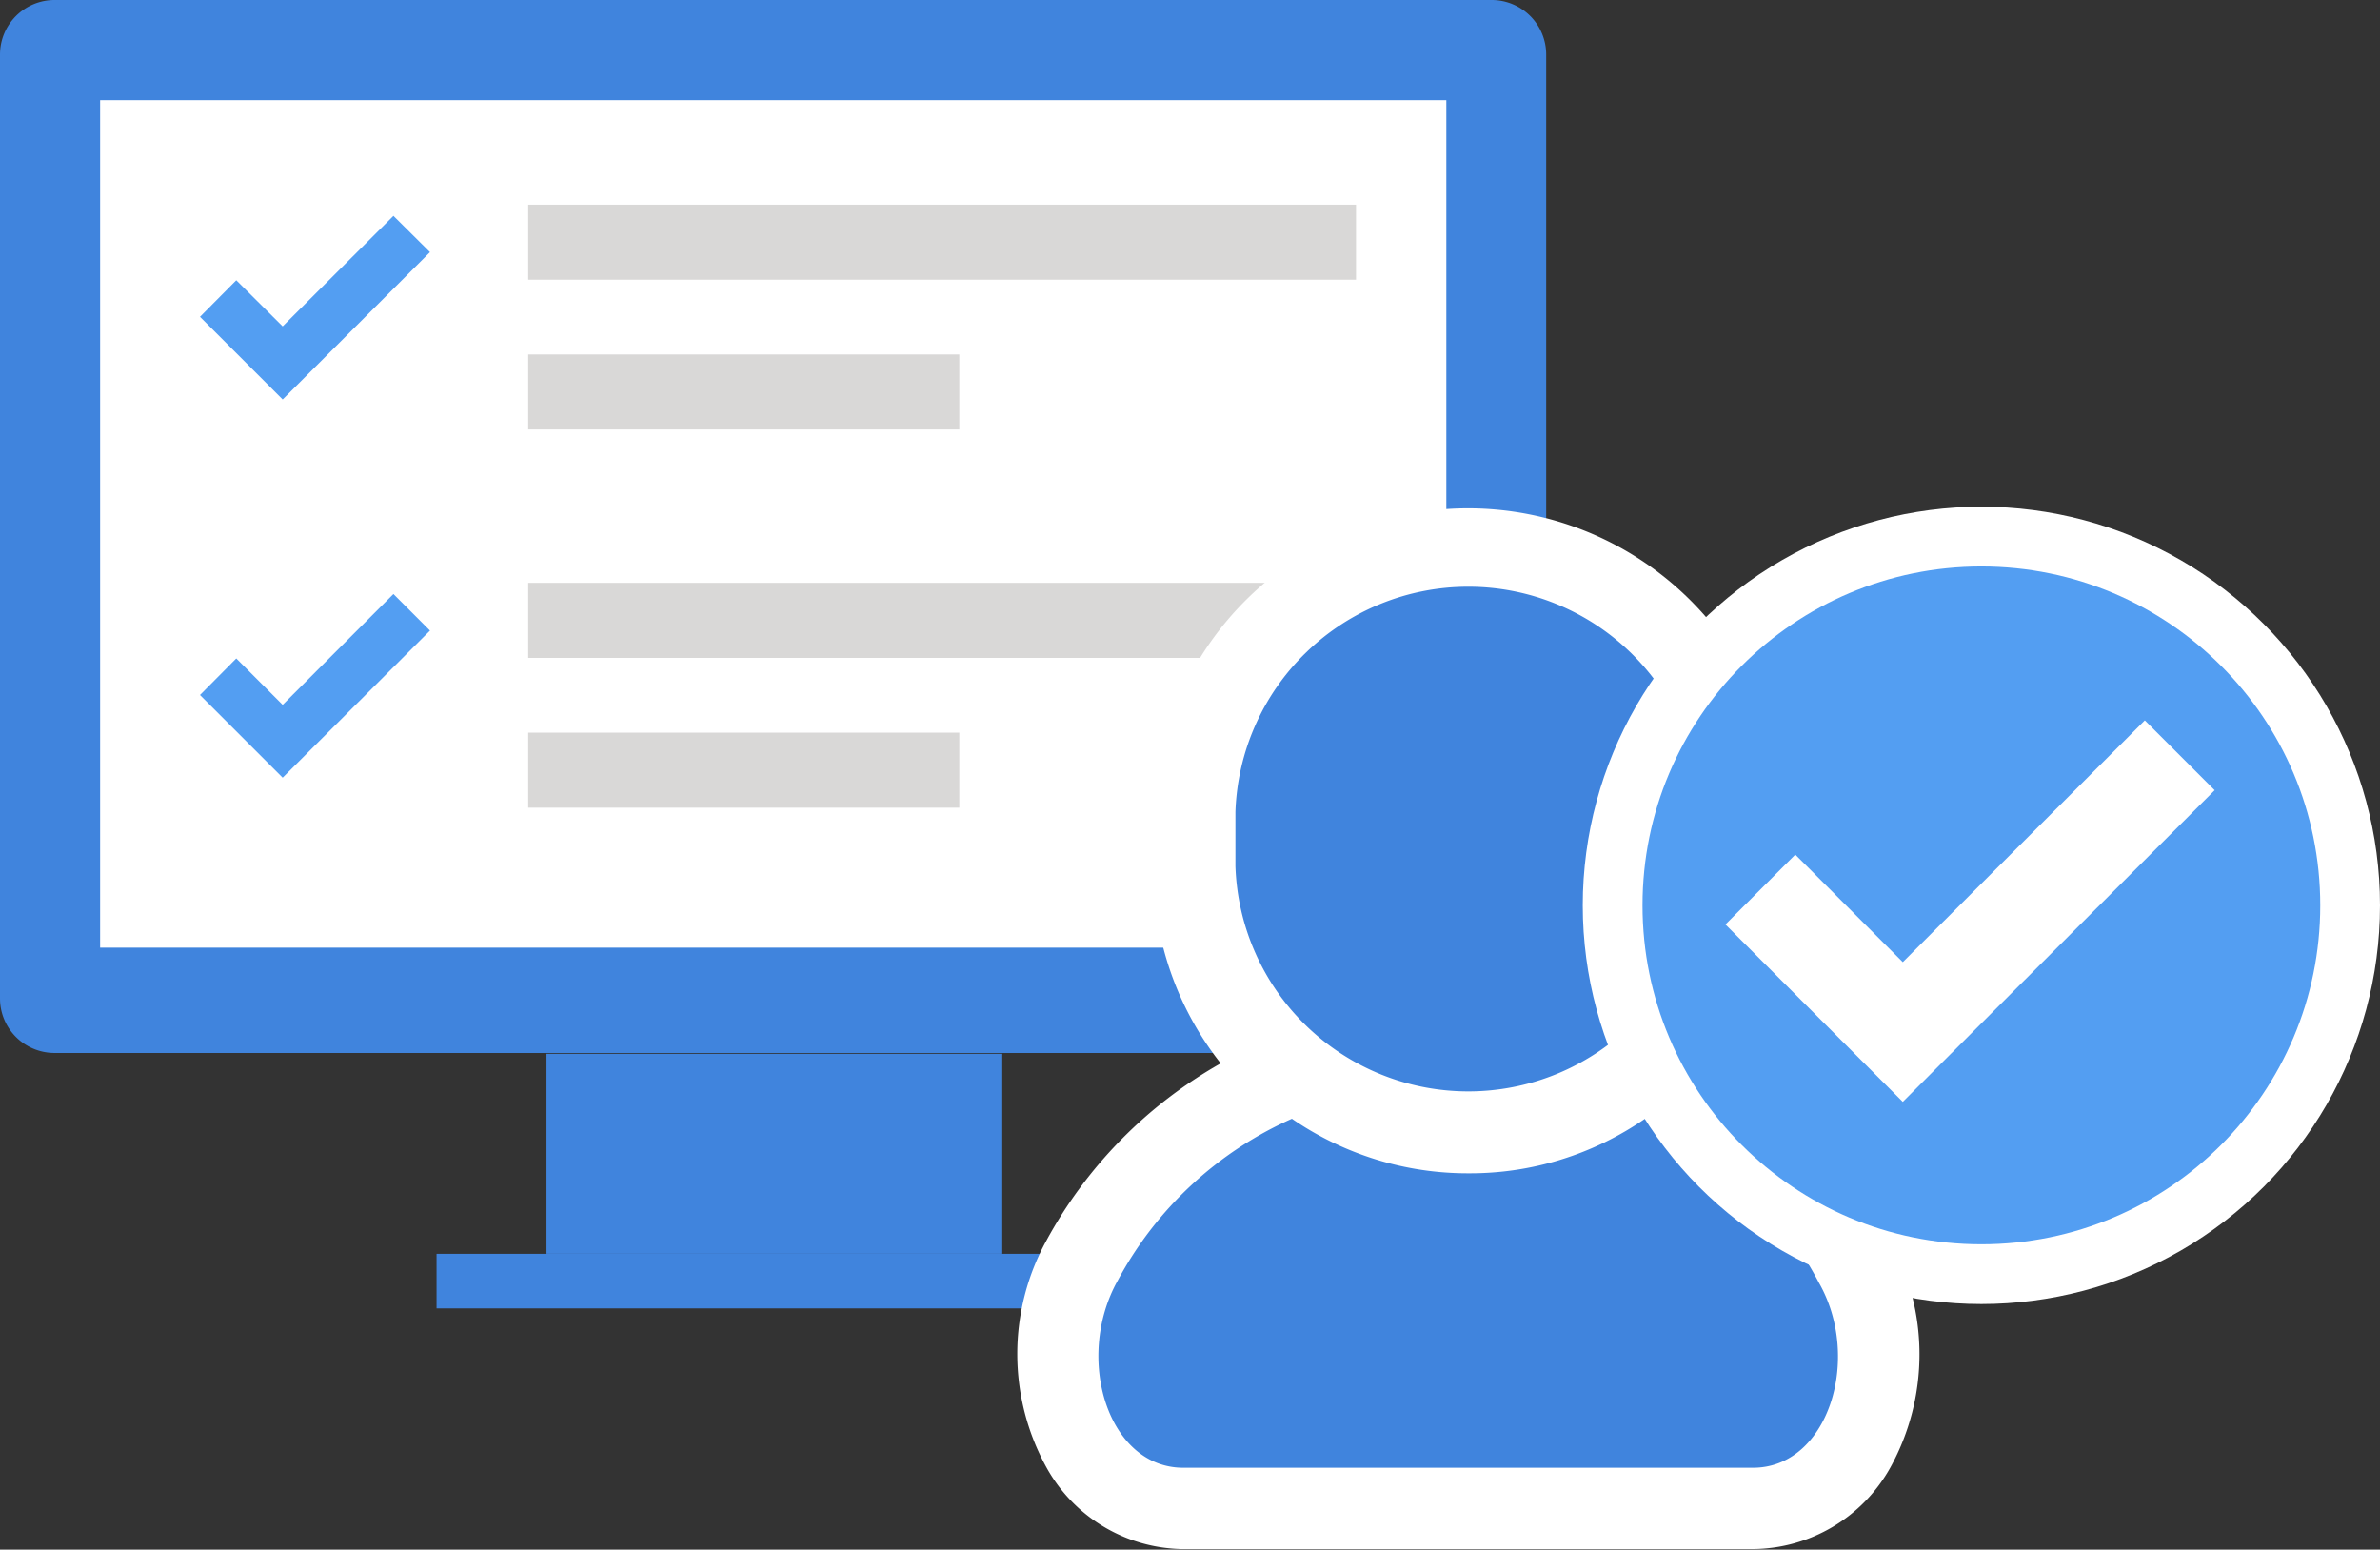 <svg xmlns="http://www.w3.org/2000/svg" viewBox="0 0 87.23 56.79"><rect x="0" y="0" width="87.23" height="56.79" fill="#333333" stroke="none"/><defs><style>.cls-1{fill:#4084dd;}.cls-2{fill:#fff;}.cls-3{fill:#539ef2;}.cls-4{fill:#d9d8d7;}</style></defs><g id="レイヤー_2" data-name="レイヤー 2"><g id="レイヤー_1-2" data-name="レイヤー 1"><rect class="cls-1" x="20.03" y="38.62" width="16.67" height="7.33"/><rect class="cls-1" x="16" y="45.95" width="24.67" height="2"/><path class="cls-1" d="M56.67,2V36.61A2,2,0,0,1,56.09,38a2,2,0,0,1-1.42.59H2a2,2,0,0,1-2-2V2A2,2,0,0,1,2,0H54.67a2,2,0,0,1,1.42.59A2,2,0,0,1,56.67,2Z"/><rect class="cls-2" x="3.67" y="3.67" width="49.34" height="31.06"/><polygon class="cls-3" points="10.36 14.64 7.33 11.61 8.66 10.27 10.36 11.96 14.42 7.91 15.76 9.24 10.36 14.64"/><rect class="cls-4" x="19.36" y="7.5" width="30.34" height="2.75"/><rect class="cls-4" x="19.36" y="12.99" width="15.8" height="2.75"/><polygon class="cls-3" points="10.36 28.5 7.33 25.47 8.66 24.13 10.36 25.83 14.42 21.77 15.76 23.11 10.36 28.5"/><rect class="cls-4" x="19.36" y="21.36" width="30.34" height="2.75"/><rect class="cls-4" x="19.36" y="26.85" width="15.8" height="2.75"/><path class="cls-2" d="M69.28,45.48a16.53,16.53,0,0,0-6.42-6.55,11.4,11.4,0,0,0,2.48-7.1v-2a11.54,11.54,0,0,0-23.07,0v2a11.48,11.48,0,0,0,2.47,7.14,16.52,16.52,0,0,0-6.39,6.5,8.62,8.62,0,0,0,0,8.3,5.79,5.79,0,0,0,5,3l20.88,0a5.81,5.81,0,0,0,5.06-3A8.59,8.59,0,0,0,69.28,45.48Z"/><path class="cls-1" d="M45.28,29.75a8.54,8.54,0,0,1,17.07,0v2a8.54,8.54,0,0,1-17.07,0Z"/><path class="cls-1" d="M64.24,53.79H53.8l-10.43,0c-2.76,0-4-4-2.41-6.85A13.44,13.44,0,0,1,47.35,41,11.38,11.38,0,0,0,53.82,43a11.27,11.27,0,0,0,6.47-2,13.37,13.37,0,0,1,6.37,6C68.26,49.79,67,53.8,64.24,53.79Z"/><circle class="cls-2" cx="72.62" cy="33.18" r="14.61"/><circle class="cls-3" cx="72.62" cy="33.18" r="12.42"/><polygon class="cls-2" points="63.24 33.88 65.8 31.32 69.74 35.26 78.61 26.4 81.17 28.96 69.74 40.38 63.24 33.88"/></g></g></svg>